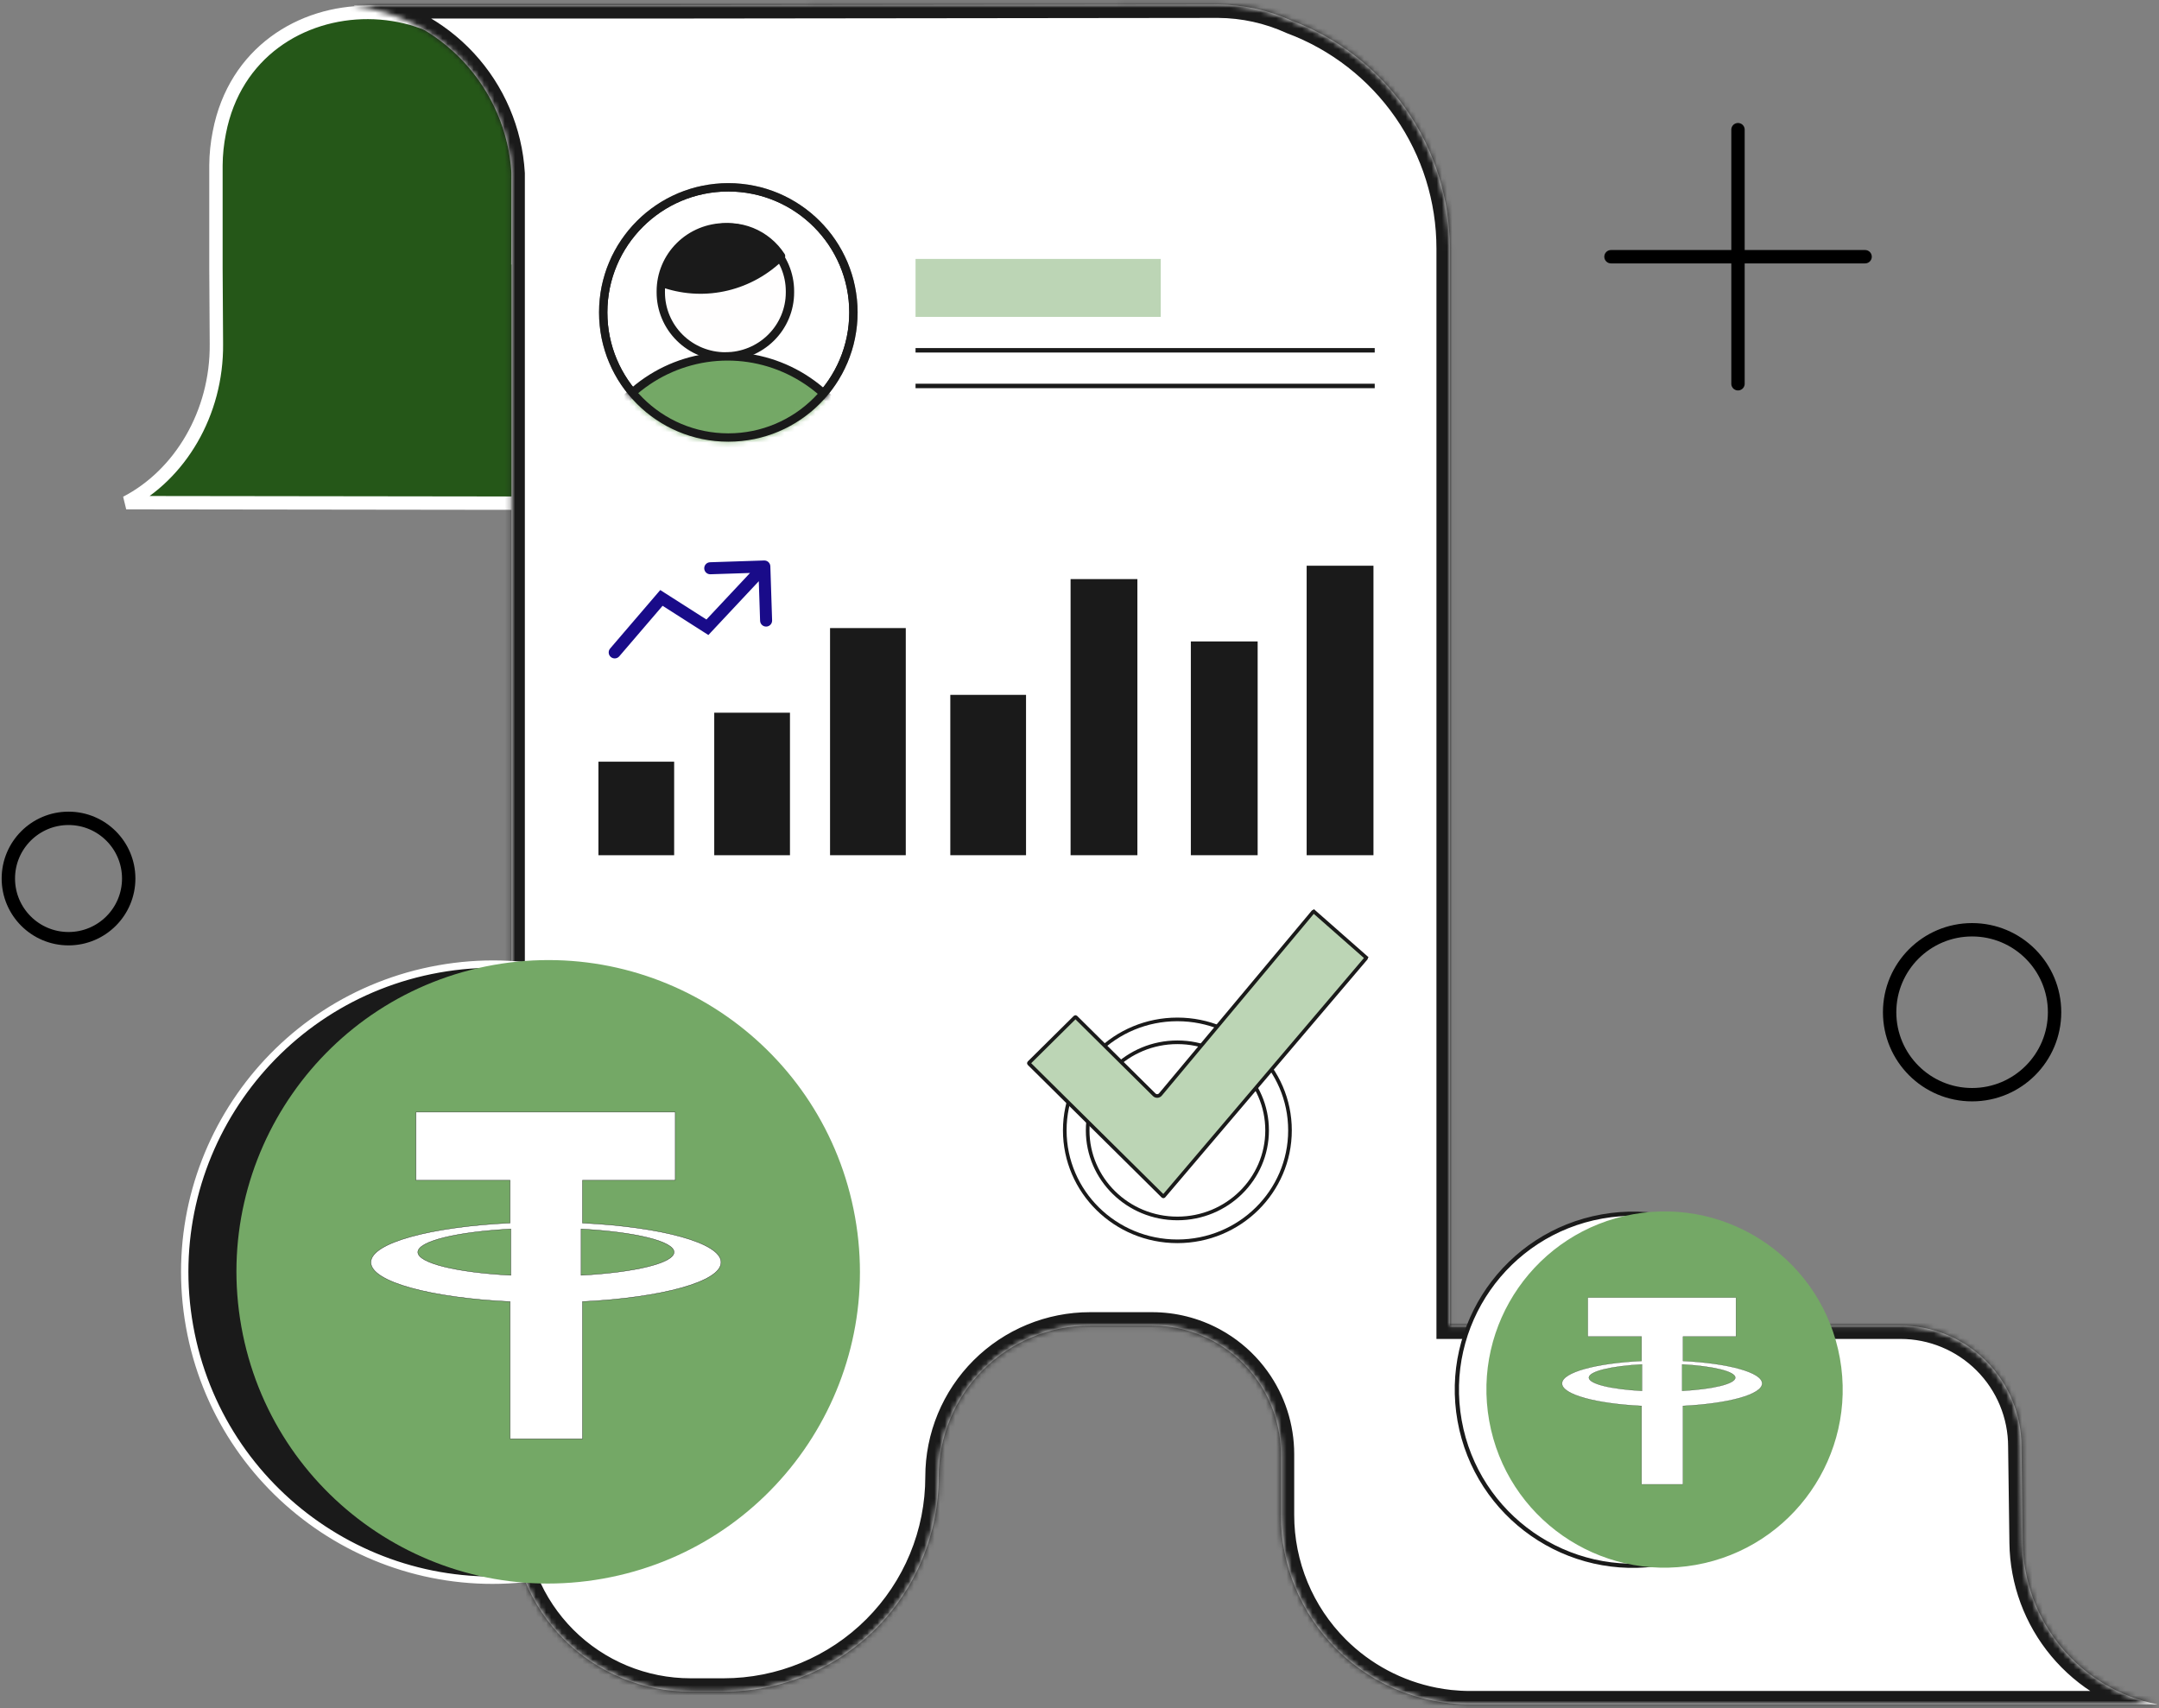 <svg width="417" height="330" viewBox="0 0 417 330" fill="none" xmlns="http://www.w3.org/2000/svg">
<rect x="0" y="0" width="417" height="330" fill="#808080" stroke="none"/>
<path d="M24.38 97.098H24.376C34.737 91.734 41.927 79.842 41.797 66.439C41.797 66.438 41.797 66.437 41.797 66.436L41.709 51.716V51.712V31.949C41.724 29.817 41.942 27.691 42.361 25.601L42.361 25.601L42.362 25.592C48.355 -5.476 93.94 -5.255 99.607 25.828C99.978 27.883 100.157 29.968 100.142 32.056L100.142 32.057L100.044 48.491L100.036 49.79H101.336L145.682 49.79L145.691 49.79L178.36 49.559L178.471 66.456C178.567 83.516 166.432 97.156 151.69 97.262L25.016 97.098H25.014H25.014H25.014H25.014H25.013H25.013H25.013H25.012H25.012H25.012H25.011H25.011H25.01H25.01H25.009H25.008H25.008H25.007H25.006H25.005H25.004H25.003H25.002H25.001H25H24.999H24.998H24.997H24.995H24.994H24.993H24.991H24.99H24.988H24.987H24.985H24.984H24.982H24.98H24.979H24.977H24.975H24.973H24.971H24.97H24.968H24.965H24.963H24.961H24.959H24.957H24.955H24.953H24.95H24.948H24.945H24.943H24.941H24.938H24.936H24.933H24.93H24.928H24.925H24.922H24.919H24.916H24.914H24.911H24.908H24.905H24.902H24.899H24.895H24.892H24.889H24.886H24.883H24.879H24.876H24.872H24.869H24.866H24.862H24.859H24.855H24.851H24.848H24.844H24.84H24.836H24.833H24.829H24.825H24.821H24.817H24.813H24.809H24.805H24.801H24.796H24.792H24.788H24.784H24.779H24.775H24.771H24.766H24.762H24.757H24.753H24.748H24.743H24.739H24.734H24.729H24.724H24.72H24.715H24.71H24.705H24.7H24.695H24.69H24.685H24.68H24.675H24.67H24.664H24.659H24.654H24.648H24.643H24.638H24.632H24.627H24.621H24.616H24.61H24.605H24.599H24.593H24.588H24.582H24.576H24.57H24.564H24.559H24.553H24.547H24.541H24.535H24.529H24.523H24.516H24.51H24.504H24.498H24.491H24.485H24.479H24.473H24.466H24.46H24.453H24.447H24.44H24.434H24.427H24.42H24.414H24.407H24.4H24.393H24.387H24.38Z" fill="#255718" stroke="white" stroke-width="2.583"/>
<mask id="path-2-inside-1_325_80861" fill="white">
<path fillRule="evenodd" clipRule="evenodd" d="M280.026 48.02C280.031 38.444 277.107 29.096 271.648 21.227C266.188 13.359 258.453 7.346 249.479 3.996C245.025 1.969 240.192 0.906 235.297 0.877L129.978 0.997H72.573C71.81 0.997 71.046 0.997 70.293 1.073H68.384V1.128L68.821 1.193C76.785 2.275 84.127 6.087 89.593 11.978C95.058 17.869 98.308 25.474 98.789 33.494V300.428C98.79 300.791 98.799 301.154 98.815 301.516L98.815 292.417C98.814 292.354 98.814 292.29 98.814 292.227C98.814 237.364 98.814 263.818 98.815 292.417C98.838 296.889 99.73 301.314 101.441 305.447C103.177 309.638 105.721 313.447 108.93 316.655C112.138 319.863 115.947 322.408 120.14 324.144C124.332 325.88 128.826 326.774 133.364 326.774H139.779C145.232 326.774 150.633 325.7 155.671 323.614C160.709 321.527 165.287 318.469 169.143 314.614C172.998 310.758 176.056 306.182 178.142 301.145C180.228 296.108 181.301 290.71 181.3 285.258C181.3 281.421 182.056 277.622 183.526 274.077C184.995 270.533 187.149 267.312 189.865 264.6C192.58 261.888 195.803 259.737 199.35 258.271C202.897 256.805 206.698 256.051 210.537 256.054H222.537C226.657 256.054 230.671 257.077 234.24 258.981C234.99 259.381 235.721 259.82 236.429 260.297C238.846 261.927 240.973 263.979 242.698 266.372C245.746 270.602 247.386 275.683 247.386 280.896V292.64C247.386 302.344 251.242 311.65 258.106 318.511C263.289 323.693 269.868 327.159 276.958 328.546C277.971 328.745 278.994 328.9 280.026 329.013C281.335 329.155 282.657 329.227 283.987 329.227H416.71C409.453 327.8 402.907 323.922 398.17 318.243C393.433 312.565 390.792 305.432 390.691 298.039L390.44 279.434C390.44 273.233 387.976 267.286 383.59 262.902C379.203 258.517 373.254 256.054 367.051 256.054H280.026V197.21V48.02Z"/>
</mask>
<path fillRule="evenodd" clipRule="evenodd" d="M280.026 48.02C280.031 38.444 277.107 29.096 271.648 21.227C266.188 13.359 258.453 7.346 249.479 3.996C245.025 1.969 240.192 0.906 235.297 0.877L129.978 0.997H72.573C71.81 0.997 71.046 0.997 70.293 1.073H68.384V1.128L68.821 1.193C76.785 2.275 84.127 6.087 89.593 11.978C95.058 17.869 98.308 25.474 98.789 33.494V300.428C98.79 300.791 98.799 301.154 98.815 301.516L98.815 292.417C98.814 292.354 98.814 292.29 98.814 292.227C98.814 237.364 98.814 263.818 98.815 292.417C98.838 296.889 99.73 301.314 101.441 305.447C103.177 309.638 105.721 313.447 108.93 316.655C112.138 319.863 115.947 322.408 120.14 324.144C124.332 325.88 128.826 326.774 133.364 326.774H139.779C145.232 326.774 150.633 325.7 155.671 323.614C160.709 321.527 165.287 318.469 169.143 314.614C172.998 310.758 176.056 306.182 178.142 301.145C180.228 296.108 181.301 290.71 181.3 285.258C181.3 281.421 182.056 277.622 183.526 274.077C184.995 270.533 187.149 267.312 189.865 264.6C192.58 261.888 195.803 259.737 199.35 258.271C202.897 256.805 206.698 256.051 210.537 256.054H222.537C226.657 256.054 230.671 257.077 234.24 258.981C234.99 259.381 235.721 259.82 236.429 260.297C238.846 261.927 240.973 263.979 242.698 266.372C245.746 270.602 247.386 275.683 247.386 280.896V292.64C247.386 302.344 251.242 311.65 258.106 318.511C263.289 323.693 269.868 327.159 276.958 328.546C277.971 328.745 278.994 328.9 280.026 329.013C281.335 329.155 282.657 329.227 283.987 329.227H416.71C409.453 327.8 402.907 323.922 398.17 318.243C393.433 312.565 390.792 305.432 390.691 298.039L390.44 279.434C390.44 273.233 387.976 267.286 383.59 262.902C379.203 258.517 373.254 256.054 367.051 256.054H280.026V197.21V48.02Z" fill="white"/>
<path d="M280.026 48.02H277.442V48.019L280.026 48.02ZM249.479 3.996L248.576 6.416L248.492 6.384L248.41 6.347L249.479 3.996ZM235.297 0.877L235.294 -1.706L235.303 -1.706L235.313 -1.706L235.297 0.877ZM129.978 0.997L129.981 3.58H129.978V0.997ZM70.293 1.073L70.554 3.643L70.424 3.656H70.293V1.073ZM68.384 1.073H65.801V-1.51H68.384V1.073ZM68.384 1.128L68.001 3.682L65.801 3.352V1.128H68.384ZM68.821 1.193L68.473 3.753L68.455 3.75L68.438 3.748L68.821 1.193ZM89.593 11.978L91.486 10.221V10.221L89.593 11.978ZM98.789 33.494L101.367 33.34L101.372 33.417V33.494H98.789ZM98.789 300.428L96.205 300.441V300.428H98.789ZM98.815 301.516H101.398L96.234 301.627L98.815 301.516ZM98.814 292.227H101.397V292.228L98.814 292.227ZM101.441 305.447L103.828 304.458L101.441 305.447ZM108.93 316.655L110.756 314.828H110.756L108.93 316.655ZM120.14 324.144L119.152 326.531L120.14 324.144ZM169.143 314.614L170.969 316.44L169.143 314.614ZM181.3 285.258L178.717 285.259V285.258H181.3ZM199.35 258.271L198.363 255.884H198.363L199.35 258.271ZM210.537 256.054V258.637H210.535L210.537 256.054ZM234.24 258.981L233.024 261.26L234.24 258.981ZM236.429 260.297L237.872 258.155L237.872 258.155L236.429 260.297ZM242.698 266.372L240.602 267.883L242.698 266.372ZM247.386 280.896H244.803V280.896L247.386 280.896ZM258.106 318.511L259.932 316.684L259.932 316.684L258.106 318.511ZM276.958 328.546L277.454 326.011L277.454 326.011L276.958 328.546ZM280.026 329.013L279.746 331.581L279.746 331.581L280.026 329.013ZM416.71 329.227L417.209 326.693L416.71 331.81V329.227ZM398.17 318.243L400.153 316.589H400.153L398.17 318.243ZM390.691 298.039L388.108 298.074L388.108 298.073L390.691 298.039ZM390.44 279.434L387.857 279.469L387.857 279.452V279.434H390.44ZM383.59 262.902L385.416 261.075L383.59 262.902ZM280.026 256.054V258.637H277.442V256.054H280.026ZM273.77 19.755C279.53 28.056 282.614 37.919 282.609 48.021L277.442 48.019C277.447 38.97 274.685 30.135 269.526 22.7L273.77 19.755ZM250.383 1.576C259.85 5.111 268.01 11.453 273.77 19.755L269.526 22.7C264.366 15.264 257.057 9.582 248.576 6.416L250.383 1.576ZM235.313 -1.706C240.571 -1.675 245.763 -0.533 250.549 1.645L248.41 6.347C244.286 4.471 239.812 3.487 235.282 3.46L235.313 -1.706ZM129.975 -1.586L235.294 -1.706L235.3 3.46L129.981 3.58L129.975 -1.586ZM72.573 -1.586H129.978V3.58H72.573V-1.586ZM70.033 -1.497C70.937 -1.588 71.833 -1.586 72.573 -1.586V3.58C71.787 3.58 71.155 3.582 70.554 3.643L70.033 -1.497ZM68.384 -1.51H70.293V3.656H68.384V-1.51ZM65.801 1.128V1.073H70.967V1.128H65.801ZM68.438 3.748L68.001 3.682L68.767 -1.427L69.204 -1.361L68.438 3.748ZM87.699 13.735C82.64 8.282 75.845 4.754 68.473 3.753L69.168 -1.366C77.725 -0.204 85.614 3.891 91.486 10.221L87.699 13.735ZM96.21 33.649C95.766 26.226 92.757 19.187 87.699 13.735L91.486 10.221C97.359 16.551 100.851 24.722 101.367 33.34L96.21 33.649ZM96.205 300.428V33.494H101.372V300.428H96.205ZM96.234 301.627C96.217 301.232 96.208 300.837 96.206 300.441L101.372 300.414C101.373 300.745 101.381 301.075 101.396 301.405L96.234 301.627ZM101.398 292.417L101.398 301.516L96.232 301.516L96.232 292.417L101.398 292.417ZM101.397 292.228C101.397 292.286 101.398 292.345 101.398 292.404L96.232 292.431C96.231 292.362 96.231 292.294 96.231 292.225L101.397 292.228ZM96.232 292.417C96.231 278.118 96.231 264.354 96.231 261.024C96.231 260.607 96.231 260.354 96.231 260.283C96.231 260.274 96.231 260.269 96.231 260.266C96.231 260.258 96.231 260.268 96.231 260.276C98.818 262.845 101.398 260.267 101.398 260.265C101.398 260.265 101.398 260.265 101.398 260.265C101.398 260.27 101.398 260.286 101.398 260.316C101.398 260.374 101.397 260.48 101.397 260.636C101.397 261.262 101.397 262.695 101.397 265.089C101.397 269.877 101.397 278.511 101.397 292.227H96.231C96.231 278.511 96.231 269.877 96.231 265.089C96.231 262.695 96.231 261.262 96.231 260.636C96.231 260.48 96.231 260.374 96.231 260.315C96.231 260.287 96.231 260.269 96.231 260.263C96.231 260.262 96.231 260.261 96.231 260.26C96.231 260.258 98.811 257.679 101.397 260.249C101.398 260.254 101.398 260.26 101.398 260.261C101.398 260.262 101.398 260.263 101.398 260.264C101.398 260.267 101.398 260.274 101.398 260.283C101.398 260.354 101.398 260.607 101.398 261.023C101.398 264.354 101.398 278.118 101.398 292.417L96.232 292.417ZM99.055 306.435C97.215 301.993 96.257 297.237 96.232 292.431L101.398 292.404C101.419 296.541 102.244 300.635 103.828 304.458L99.055 306.435ZM107.103 318.481C103.655 315.033 100.92 310.94 99.055 306.435L103.828 304.458C105.434 308.336 107.788 311.86 110.756 314.828L107.103 318.481ZM119.152 326.531C114.646 324.665 110.552 321.929 107.103 318.481L110.756 314.828C113.725 317.796 117.249 320.151 121.128 321.758L119.152 326.531ZM133.364 329.357C128.487 329.357 123.657 328.397 119.152 326.531L121.128 321.758C125.008 323.364 129.165 324.191 133.364 324.191V329.357ZM139.779 329.357H133.364V324.191H139.779V329.357ZM156.659 326C151.308 328.217 145.572 329.357 139.779 329.357V324.191C144.893 324.191 149.958 323.184 154.682 321.227L156.659 326ZM170.969 316.44C166.873 320.535 162.011 323.784 156.659 326L154.682 321.227C159.407 319.27 163.7 316.402 167.316 312.787L170.969 316.44ZM180.529 302.133C178.313 307.484 175.065 312.345 170.969 316.44L167.316 312.787C170.932 309.172 173.8 304.88 175.756 300.156L180.529 302.133ZM183.883 285.257C183.885 291.048 182.745 296.783 180.529 302.133L175.756 300.156C177.712 295.433 178.718 290.371 178.717 285.259L183.883 285.257ZM185.912 275.067C184.572 278.298 183.883 281.761 183.883 285.258H178.717C178.717 281.082 179.54 276.946 181.14 273.088L185.912 275.067ZM191.69 266.428C189.215 268.9 187.252 271.836 185.912 275.067L181.14 273.088C182.739 269.23 185.084 265.724 188.039 262.772L191.69 266.428ZM200.337 260.658C197.103 261.995 194.165 263.955 191.69 266.428L188.039 262.772C190.994 259.821 194.503 257.48 198.363 255.884L200.337 260.658ZM210.535 258.637C207.036 258.635 203.57 259.321 200.337 260.658L198.363 255.884C202.224 254.288 206.361 253.468 210.539 253.471L210.535 258.637ZM222.537 258.637H210.537V253.471H222.537V258.637ZM233.024 261.26C229.825 259.553 226.229 258.637 222.537 258.637V253.471C227.085 253.471 231.516 254.6 235.455 256.702L233.024 261.26ZM234.985 262.44C234.351 262.012 233.696 261.618 233.024 261.26L235.455 256.702C236.284 257.144 237.09 257.629 237.872 258.155L234.985 262.44ZM237.872 258.155C240.541 259.954 242.889 262.22 244.793 264.862L240.602 267.883C239.056 265.738 237.151 263.9 234.985 262.439L237.872 258.155ZM244.793 264.862C248.159 269.531 249.969 275.141 249.969 280.896L244.803 280.896C244.803 276.225 243.333 271.673 240.602 267.883L244.793 264.862ZM249.969 280.896V292.64H244.803V280.896H249.969ZM249.969 292.64C249.969 301.659 253.553 310.307 259.932 316.684L256.28 320.338C248.931 312.992 244.803 303.029 244.803 292.64H249.969ZM259.932 316.684C264.75 321.5 270.864 324.722 277.454 326.011L276.462 331.082C268.872 329.597 261.829 325.885 256.28 320.338L259.932 316.684ZM279.746 331.581C278.642 331.46 277.547 331.294 276.462 331.082L277.454 326.011C278.396 326.196 279.347 326.34 280.305 326.445L279.746 331.581ZM280.305 326.445C281.522 326.577 282.751 326.644 283.987 326.644V331.81C282.564 331.81 281.148 331.733 279.746 331.581L280.305 326.445ZM283.987 326.644H416.71V331.81H283.987V326.644ZM416.211 331.762C408.373 330.22 401.303 326.032 396.186 319.898L400.153 316.589C404.511 321.812 410.532 325.38 417.209 326.693L416.211 331.762ZM396.186 319.898C391.069 313.765 388.217 306.06 388.108 298.074L393.274 298.003C393.367 304.804 395.796 311.365 400.153 316.589L396.186 319.898ZM388.108 298.073L387.857 279.469L393.023 279.4L393.274 298.004L388.108 298.073ZM387.857 279.434C387.857 273.919 385.665 268.629 381.763 264.729L385.416 261.075C390.287 265.944 393.023 272.548 393.023 279.434H387.857ZM381.763 264.729C377.861 260.828 372.569 258.637 367.051 258.637V253.471C373.939 253.471 380.545 256.206 385.416 261.075L381.763 264.729ZM367.051 258.637H280.026V253.471H367.051V258.637ZM282.609 197.21V256.054H277.442V197.21H282.609ZM282.609 48.02V197.21H277.442V48.02H282.609Z" fill="#1A1A1A" mask="url(#path-2-inside-1_325_80861)"/>
<path d="M138.383 164.771V138.102H152.147V164.771H138.383Z" fill="#1A1A1A" stroke="#1A1A1A" stroke-width="0.861"/>
<path d="M116.014 164.771V147.565H129.778V164.771H116.014Z" fill="#1A1A1A" stroke="#1A1A1A" stroke-width="0.861"/>
<path d="M160.75 164.769V121.755H174.515V164.769H160.75Z" fill="#1A1A1A" stroke="#1A1A1A" stroke-width="0.861"/>
<path d="M183.978 164.767V134.657H197.742V164.767H183.978Z" fill="#1A1A1A" stroke="#1A1A1A" stroke-width="0.861"/>
<path d="M207.207 164.77V112.292H219.25V164.77H207.207Z" fill="#1A1A1A" stroke="#1A1A1A" stroke-width="0.861"/>
<path d="M230.436 164.769V124.336H242.479V164.769H230.436Z" fill="#1A1A1A" stroke="#1A1A1A" stroke-width="0.861"/>
<path d="M252.804 164.77V109.711H264.847V164.77H252.804Z" fill="#1A1A1A" stroke="#1A1A1A" stroke-width="0.861"/>
<path d="M117.846 125.268C117.428 125.755 117.485 126.488 117.972 126.905C118.459 127.323 119.192 127.267 119.609 126.78L117.846 125.268ZM127.75 115.499L128.375 114.52L127.525 113.978L126.868 114.744L127.75 115.499ZM136.631 121.166L136.007 122.145L136.82 122.664L137.479 121.96L136.631 121.166ZM148.788 109.39C148.767 108.749 148.231 108.246 147.589 108.267L137.143 108.608C136.502 108.629 135.999 109.166 136.02 109.807C136.041 110.448 136.577 110.951 137.218 110.93L146.504 110.626L146.808 119.912C146.829 120.554 147.365 121.056 148.006 121.035C148.648 121.014 149.15 120.478 149.129 119.837L148.788 109.39ZM119.609 126.78L128.632 116.255L126.868 114.744L117.846 125.268L119.609 126.78ZM127.125 116.478L136.007 122.145L137.256 120.187L128.375 114.52L127.125 116.478ZM137.479 121.96L148.475 110.222L146.78 108.634L135.784 120.372L137.479 121.96Z" fill="#190B89"/>
<mask id="mask0_325_80861" style="mask-type:alpha" maskUnits="userSpaceOnUse" x="115" y="35" width="51" height="51">
<circle cx="140.67" cy="60.349" r="24.165" fill="black" stroke="black" stroke-width="1.611"/>
</mask>
<g mask="url(#mask0_325_80861)">
<circle cx="140.67" cy="60.349" r="24.165" fill="white" stroke="#1A1A1A" stroke-width="1.611"/>
<path d="M127.629 56.492C127.629 59.769 128.943 62.911 131.283 65.228C133.622 67.546 136.795 68.847 140.103 68.847C143.412 68.847 146.585 67.546 148.924 65.228C151.264 62.911 152.578 59.769 152.578 56.492V56.254C152.578 52.977 151.264 49.834 148.924 47.517C146.585 45.2 143.412 43.898 140.103 43.898C136.795 43.898 133.622 45.2 131.283 47.517C128.943 49.834 127.629 52.977 127.629 56.254V56.492Z" fill="#FFFEFE" stroke="#1A1A1A" stroke-width="1.611" stroke-linecap="round" stroke-linejoin="round"/>
<path d="M166.342 86.323C159.254 92.795 150.062 96.375 140.533 96.375C131.004 96.375 121.811 92.795 114.724 86.323C116.844 81.151 120.424 76.732 125.01 73.622C129.597 70.511 134.987 68.85 140.502 68.845C146.016 68.84 151.409 70.493 156.001 73.595C160.593 76.697 164.18 81.11 166.309 86.278" fill="#74A866"/>
<path d="M166.342 86.323C159.254 92.795 150.062 96.375 140.533 96.375C131.004 96.375 121.811 92.795 114.724 86.323C116.844 81.151 120.424 76.732 125.01 73.622C129.597 70.511 134.987 68.85 140.502 68.845C146.016 68.84 151.409 70.493 156.001 73.595C160.593 76.697 164.18 81.11 166.309 86.278" stroke="#1A1A1A" stroke-width="1.611" stroke-linecap="round" stroke-linejoin="round"/>
<path d="M128.489 54.857C128.811 52.32 129.88 49.944 131.554 48.045C133.227 46.147 135.426 44.816 137.856 44.231C140.286 43.647 142.832 43.835 145.155 44.772C147.478 45.709 149.467 47.349 150.857 49.475C147.952 52.362 144.338 54.388 140.399 55.336C136.46 56.284 132.343 56.118 128.489 54.857Z" fill="#1A1A1A" stroke="#1A1A1A" stroke-width="1.611" stroke-linecap="round" stroke-linejoin="round"/>
</g>
<circle cx="140.67" cy="60.349" r="24.165" stroke="#1A1A1A" stroke-width="1.611"/>
<circle cx="13.236" cy="169.701" r="11.624" stroke="black" stroke-width="2.583"/>
<circle cx="380.901" cy="195.53" r="15.929" stroke="black" stroke-width="2.583"/>
<path d="M311.155 49.589H360.234" stroke="black" stroke-width="2.583" stroke-linecap="round"/>
<path d="M335.685 74.129L335.685 25.049" stroke="black" stroke-width="2.583" stroke-linecap="round"/>
<path d="M84.715 187.172C117.06 181.393 147.965 202.93 153.745 235.276C159.524 267.622 137.989 298.529 105.645 304.308C73.3 310.087 42.395 288.551 36.615 256.204C30.835 223.858 52.371 192.951 84.715 187.172Z" fill="#1A1A1A" stroke="white" stroke-width="1.423"/>
<ellipse cx="105.88" cy="245.673" rx="60.207" ry="60.204" transform="rotate(-100.131 105.88 245.673)" fill="#74A866"/>
<path d="M112.506 277.911V251.426C120.138 251.055 126.819 250.095 131.595 248.763C133.986 248.096 135.901 247.336 137.219 246.509C138.535 245.683 139.265 244.784 139.265 243.838C139.265 242.893 138.535 241.994 137.219 241.168C135.901 240.341 133.986 239.581 131.595 238.914C126.819 237.583 120.138 236.623 112.506 236.252V227.997H130.393H130.423V227.967V214.846V214.815H130.393H80.377H80.347V214.846V227.967V227.997H80.377H98.523V236.245C90.858 236.61 84.144 237.569 79.344 238.903C76.941 239.57 75.016 240.332 73.691 241.161C72.367 241.989 71.634 242.89 71.634 243.838C71.634 244.786 72.367 245.688 73.691 246.516C75.016 247.345 76.941 248.107 79.344 248.774C84.144 250.108 90.858 251.067 98.523 251.432V277.911V277.941H98.553H112.475H112.506V277.911ZM80.705 241.873C80.705 241.613 80.82 241.355 81.046 241.102C81.272 240.848 81.608 240.6 82.045 240.36C82.921 239.879 84.198 239.434 85.801 239.039C88.999 238.252 93.49 237.666 98.662 237.401V246.346C93.49 246.081 88.999 245.495 85.801 244.708C84.198 244.313 82.921 243.867 82.045 243.387C81.608 243.147 81.272 242.898 81.046 242.645C80.82 242.391 80.705 242.133 80.705 241.873ZM125.107 244.692C121.911 245.479 117.42 246.068 112.237 246.346V237.401C117.42 237.679 121.911 238.268 125.107 239.055C126.708 239.449 127.983 239.892 128.857 240.37C129.293 240.609 129.629 240.856 129.854 241.108C130.08 241.359 130.194 241.615 130.194 241.873C130.194 242.132 130.08 242.387 129.854 242.639C129.629 242.891 129.293 243.138 128.857 243.377C127.983 243.855 126.708 244.298 125.107 244.692Z" fill="white" stroke="#1A1A1A" stroke-width="0.062"/>
<path d="M309.405 234.986C327.888 231.684 345.549 243.991 348.852 262.475C352.155 280.959 339.848 298.621 321.365 301.924C302.882 305.226 285.221 292.919 281.918 274.435C278.616 255.951 290.922 238.289 309.405 234.986Z" fill="white" stroke="#1A1A1A" stroke-width="0.813"/>
<ellipse cx="321.5" cy="268.417" rx="34.405" ry="34.403" transform="rotate(-100.131 321.5 268.417)" fill="#74A866"/>
<path d="M325.057 286.707V271.573C329.418 271.361 333.236 270.812 335.965 270.051C337.331 269.67 338.426 269.235 339.179 268.763C339.931 268.291 340.348 267.777 340.348 267.237C340.348 266.696 339.931 266.183 339.179 265.711C338.426 265.238 337.331 264.804 335.965 264.423C333.236 263.662 329.418 263.113 325.057 262.901V258.184H335.278H335.295V258.167V250.669V250.651H335.278H306.697H306.679V250.669V258.167V258.184H306.697H317.066V262.898C312.686 263.106 308.849 263.654 306.106 264.416C304.733 264.798 303.633 265.233 302.876 265.707C302.119 266.18 301.7 266.695 301.7 267.237C301.7 267.779 302.119 268.293 302.876 268.767C303.633 269.241 304.733 269.676 306.106 270.057C308.849 270.819 312.686 271.367 317.066 271.576V286.707V286.725H317.083H325.039H325.057V286.707ZM306.884 266.114C306.884 265.965 306.949 265.818 307.079 265.673C307.208 265.528 307.4 265.386 307.65 265.249C308.15 264.974 308.88 264.72 309.796 264.494C311.624 264.044 314.19 263.71 317.145 263.558V268.67C314.19 268.518 311.624 268.184 309.796 267.733C308.88 267.508 308.15 267.253 307.65 266.979C307.4 266.841 307.208 266.7 307.079 266.555C306.949 266.41 306.884 266.262 306.884 266.114ZM332.257 267.725C330.431 268.174 327.865 268.511 324.903 268.67V263.558C327.865 263.717 330.431 264.054 332.257 264.503C333.172 264.729 333.901 264.982 334.4 265.255C334.65 265.391 334.841 265.532 334.97 265.676C335.099 265.82 335.164 265.966 335.164 266.114C335.164 266.261 335.099 266.408 334.97 266.552C334.841 266.696 334.65 266.837 334.4 266.973C333.901 267.246 333.172 267.499 332.257 267.725Z" fill="white" stroke="#1A1A1A" stroke-width="0.035"/>
<rect x="176.833" y="50.017" width="47.357" height="11.194" fill="#BCD5B5"/>
<line x1="176.833" y1="67.667" x2="265.521" y2="67.667" stroke="#1A1A1A" stroke-width="0.861"/>
<line x1="176.833" y1="74.554" x2="265.521" y2="74.554" stroke="#1A1A1A" stroke-width="0.861"/>
<path d="M249.154 218.348C249.154 230.18 239.421 239.781 227.405 239.781C215.388 239.781 205.656 230.18 205.656 218.348C205.656 206.515 215.388 196.915 227.405 196.915C239.421 196.915 249.154 206.515 249.154 218.348Z" fill="white" stroke="#1A1A1A" stroke-width="0.702"/>
<path d="M244.735 218.351C244.735 227.741 236.982 235.364 227.406 235.364C217.829 235.364 210.077 227.741 210.077 218.351C210.077 208.96 217.829 201.337 227.406 201.337C236.982 201.337 244.735 208.96 244.735 218.351Z" fill="white" stroke="#1A1A1A" stroke-width="0.702"/>
<path d="M198.755 205.457C198.709 205.412 198.709 205.337 198.755 205.291L207.639 196.493C207.684 196.448 207.758 196.448 207.803 196.493L222.927 211.471C223.268 211.809 223.824 211.783 224.132 211.415L253.635 176.12C253.677 176.07 253.753 176.064 253.802 176.107L254.034 175.844L253.802 176.107L263.839 184.943L264.071 184.679L263.839 184.943C263.887 184.985 263.892 185.058 263.85 185.106L224.789 231.063C224.745 231.115 224.666 231.119 224.618 231.071L198.755 205.457Z" fill="#BCD5B5" stroke="#1A1A1A" stroke-width="0.702"/>
</svg>
